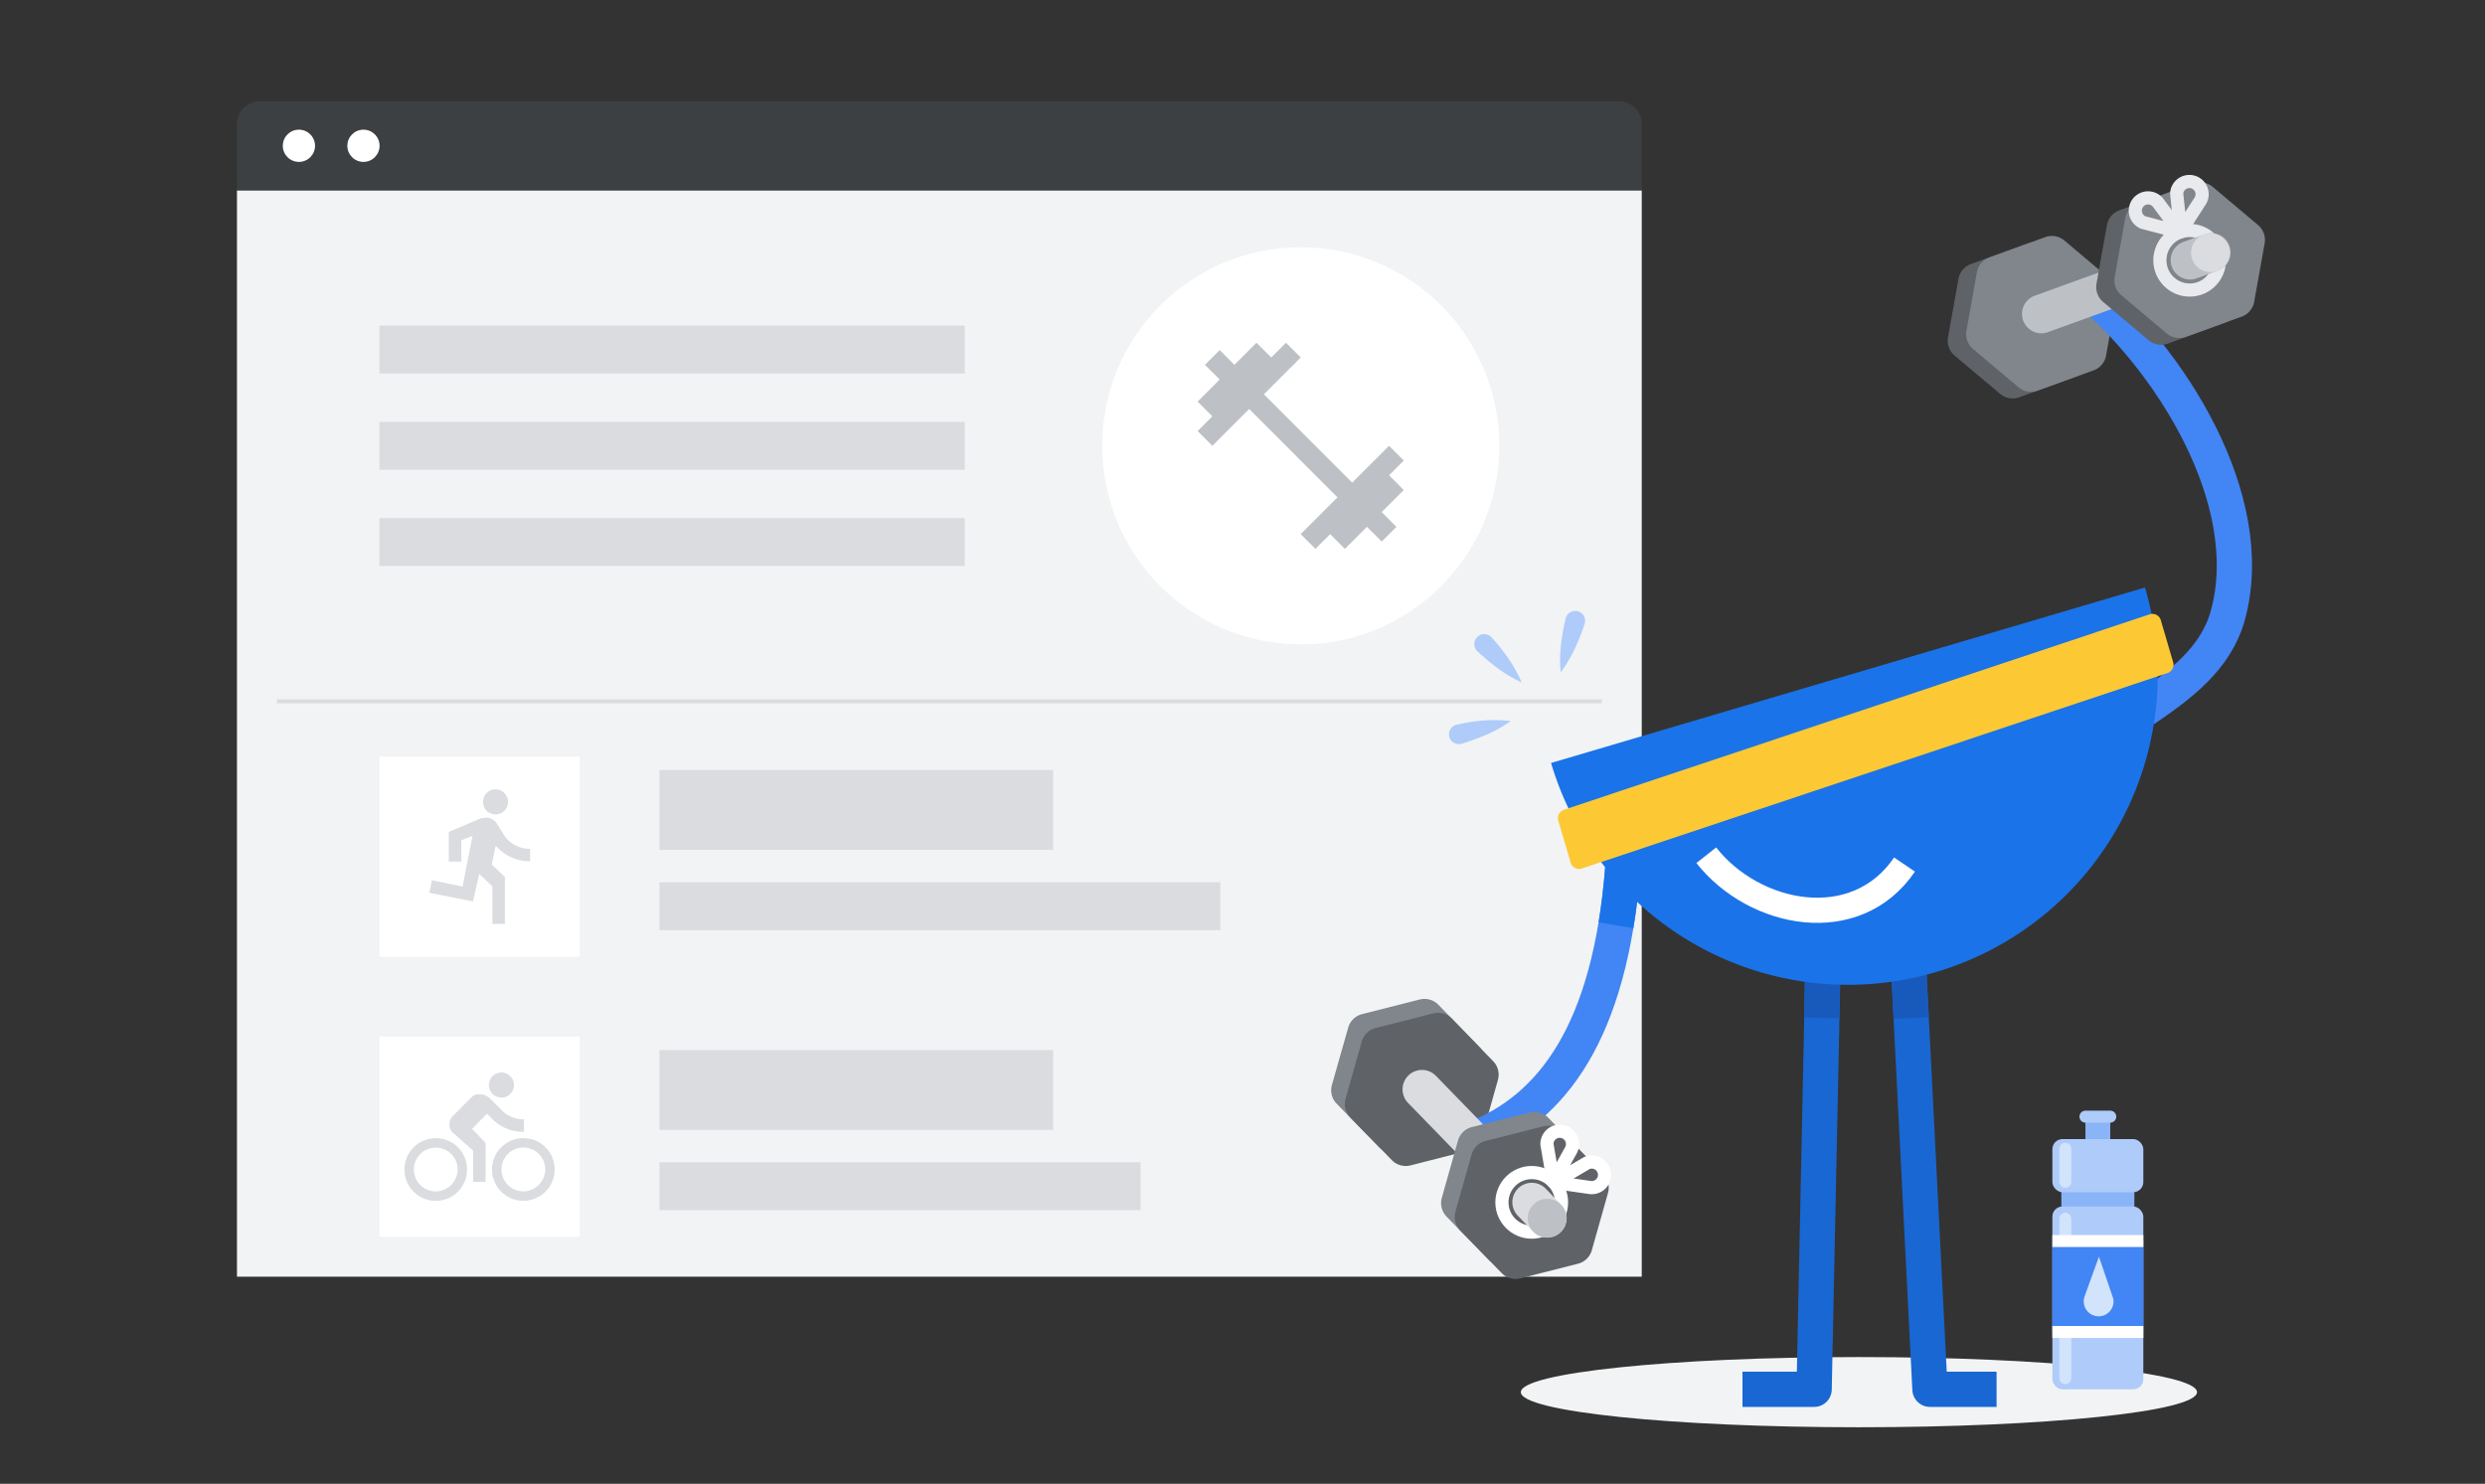 <svg id="_1_Step_Darker" data-name="1 Step Darker" xmlns="http://www.w3.org/2000/svg" viewBox="0 0 623 372"><rect x="0" y="0" width="623" height="372" fill="#333333" stroke="none"/><defs><style>.cls-1{fill:#f1f3f4}.cls-14,.cls-16,.cls-17,.cls-2,.cls-22,.cls-24,.cls-3,.cls-8{fill:none}.cls-2,.cls-3{stroke:#dadce0}.cls-2,.cls-3,.cls-8{stroke-miterlimit:10}.cls-2{stroke-width:20px}.cls-3{stroke-width:12px}.cls-5{fill:#fff}.cls-6{fill:#aecbfa}.cls-7{fill:#8ab4f8}.cls-8{stroke:#d2e3fc}.cls-22,.cls-24,.cls-8{stroke-linecap:round}.cls-8{stroke-width:3px}.cls-24{stroke:#fff}.cls-12{fill:#80868b}.cls-13{fill:#5f6368}.cls-14{stroke:#4285f4}.cls-14,.cls-16,.cls-17,.cls-22,.cls-24{stroke-linejoin:round}.cls-14,.cls-16,.cls-17{stroke-width:8.84px}.cls-16{stroke:#1967d2}.cls-17{stroke:#185abc}.cls-21{fill:#bdc1c6}.cls-22{stroke:#e8eaed}.cls-22,.cls-24{stroke-width:3.3px}.cls-23{fill:#dadce0}</style></defs><path class="cls-1" transform="rotate(180 235.5 183.9)" d="M59.41 47.72h352.18v272.36H59.41z"/><path class="cls-2" d="M165.33 203.06h98.7"/><path class="cls-3" d="M165.33 227.2h140.6"/><ellipse class="cls-1" cx="466.04" cy="349.03" rx="84.76" ry="8.8"/><path stroke-miterlimit="10" stroke="#dadce0" fill="none" d="M69.41 175.82h332.18"/><path class="cls-3" d="M95.12 87.63h146.76M95.12 111.77h146.76M95.12 135.91h146.76"/><circle class="cls-5" cx="326.1" cy="111.77" r="49.78"/><path class="cls-6" d="M370.55 180.78a35 35 0 018.19 0 34.39 34.39 0 01-7.21 3.89q-2.52 1-5.1 1.79a2.46 2.46 0 01-3.09-1.77 2.47 2.47 0 011.88-3q2.63-.61 5.33-.91zm24.79-19.33a34.81 34.81 0 01-4.07 7.11 34.81 34.81 0 01.24-8.19q.38-2.69 1-5.31a2.47 2.47 0 013.08-1.79 2.46 2.46 0 011.68 3.13q-.84 2.6-1.93 5.05zM377.37 164a34.43 34.43 0 014.11 7.08 35.06 35.06 0 01-7-4.3 57.72 57.72 0 01-4.11-3.52 2.47 2.47 0 010-3.56 2.47 2.47 0 013.56.1q1.83 1.97 3.44 4.2z"/><path class="cls-7" d="M516.79 298.19h18.3v5h-18.3z"/><rect class="cls-6" x="514.54" y="302.48" width="22.8" height="45.83" rx="2.53"/><path class="cls-8" d="M517.79 305.55v39.97"/><rect class="cls-6" x="514.54" y="285.58" width="22.8" height="13.32" rx="2.53"/><path fill="#4285f4" d="M514.54 311.14h22.8v22.8h-22.8z"/><path d="M514.54 311.14h22.8m0 22.8h-22.8" stroke="#fff" stroke-width="3" stroke-miterlimit="10" fill="none"/><path class="cls-7" d="M522.83 279.96h6.22v5.62h-6.22z"/><path class="cls-6" d="M529.05 281.46h-6.22a1.5 1.5 0 010-3h6.22a1.5 1.5 0 010 3z"/><path d="M522.62 325l3.6-9.94 3.58 10.52a3.73 3.73 0 01-4.94 4.21 3.75 3.75 0 01-2.24-4.79z" fill="#d2e3fc"/><path class="cls-8" d="M517.79 288.01v8.28"/><path class="cls-12" d="M371 262.59l-10.4-10.69a4.85 4.85 0 00-4.67-1.31l-14.45 3.66a4.85 4.85 0 00-3.48 3.39L333.92 272a4.84 4.84 0 001.19 4.71l10.4 10.68a4.87 4.87 0 004.67 1.32l14.45-3.71a4.85 4.85 0 003.48-3.39l4.05-14.35a4.82 4.82 0 00-1.16-4.67z"/><path class="cls-13" d="M374.36 266.07L364 255.39a4.84 4.84 0 00-4.68-1.32l-14.45 3.66a4.88 4.88 0 00-3.48 3.39l-4.05 14.35a4.87 4.87 0 001.2 4.71l10.4 10.68a4.87 4.87 0 004.67 1.32l14.39-3.67a4.85 4.85 0 003.48-3.39l4.05-14.34a4.83 4.83 0 00-1.17-4.71zM508.18 61.11l-14 5.07A4.85 4.85 0 00491 69.9l-2.62 14.67a4.84 4.84 0 001.65 4.57l11.4 9.6a4.87 4.87 0 004.79.86l14-5.08a4.82 4.82 0 003.13-3.71L526 76.13a4.89 4.89 0 00-1.65-4.57L513 62a4.87 4.87 0 00-4.82-.89z"/><path class="cls-12" d="M512.75 59.45l-14 5.08a4.86 4.86 0 00-3.13 3.71L493 82.92a4.84 4.84 0 001.65 4.57l11.4 9.6a4.85 4.85 0 004.78.85l14-5.07a4.86 4.86 0 003.17-3.71l2.62-14.68a4.87 4.87 0 00-1.66-4.57l-11.4-9.6a4.85 4.85 0 00-4.81-.86z"/><path class="cls-14" d="M406.85 217.53c-3.2 41.21-17.7 60.36-37.28 68"/><path d="M406.85 217.53q-.6 7.72-1.72 14.44" stroke="#1a73e8" stroke-width="8.84" stroke-linejoin="round" fill="none"/><path class="cls-14" d="M537.22 178.11c9-6.11 18.24-12.77 21.29-23.77 8.06-29.08-14.66-64.69-36.3-82.44"/><path class="cls-16" d="M457.33 226.96l-2.52 121.35h-17.96"/><path class="cls-17" d="M457.33 226.96l-.65 28.24"/><path class="cls-16" d="M478.35 239.58l5.5 108.73h16.7"/><path class="cls-17" d="M478.35 239.58l.79 15.62"/><path d="M485.32 243.72a77.64 77.64 0 01-96.46-52.43l148.9-44a77.63 77.63 0 01-52.44 96.43z" fill="#1a73e8"/><path d="M393.77 216.28l-3.1-10.55a2.21 2.21 0 011.42-2.71l146.82-49a2.2 2.2 0 012.81 1.46l3.1 10.56a2.19 2.19 0 01-1.42 2.7l-146.82 49a2.21 2.21 0 01-2.81-1.46z" fill="#fcc934"/><path d="M427.77 214.42c12.1 15.35 37.51 20.29 49.7 2.33" stroke-width="6.31" stroke="#fff" stroke-miterlimit="10" fill="none"/><path class="cls-21" d="M547.2 71.05l-33.76 12.22a4.86 4.86 0 01-3.31-9.14l33.76-12.21a4.86 4.86 0 113.31 9.13z"/><path class="cls-13" d="M545.35 47.66l-14 5.07a4.84 4.84 0 00-3.13 3.72l-2.62 14.67a4.89 4.89 0 001.65 4.57l11.41 9.6a4.85 4.85 0 004.78.86l14-5.08a4.86 4.86 0 003.13-3.71l2.61-14.68a4.84 4.84 0 00-1.65-4.57l-11.4-9.6a4.87 4.87 0 00-4.78-.85z"/><path class="cls-12" d="M549.92 46l-14 5.08a4.82 4.82 0 00-3.13 3.71l-2.62 14.68a4.84 4.84 0 001.64 4.53l11.4 9.6a4.87 4.87 0 004.79.85l14-5.07a4.84 4.84 0 003.13-3.72L567.76 61a4.89 4.89 0 00-1.65-4.57l-11.4-9.6a4.87 4.87 0 00-4.79-.83z"/><circle class="cls-22" cx="548.96" cy="65.25" r="7.47"/><path class="cls-21" d="M555.82 67.93l-5.21 1.89a4.86 4.86 0 01-3.3-9.14l5.2-1.88a4.86 4.86 0 113.31 9.13z"/><circle class="cls-23" cx="554.17" cy="63.36" r="4.86"/><path class="cls-22" d="M551.59 50.4L546.7 58l-1-9.48a3.2 3.2 0 014.91-2.52 3.2 3.2 0 01.98 4.4zm-10.48.51l5.41 7.28-9.23-2.41a3.22 3.22 0 01-.67-5.54 3.21 3.21 0 014.49.67z"/><path class="cls-23" d="M378 302.23l-25-25.72a4.86 4.86 0 117-6.78l25 25.72a4.86 4.86 0 11-7 6.78z"/><path class="cls-12" d="M398.55 290.91l-10.4-10.68a4.85 4.85 0 00-4.68-1.32L369 282.57a4.87 4.87 0 00-3.48 3.39l-4.05 14.35a4.87 4.87 0 001.2 4.71l10.4 10.68a4.85 4.85 0 004.67 1.32l14.45-3.67a4.85 4.85 0 003.48-3.39l4.05-14.34a4.86 4.86 0 00-1.17-4.71z"/><path class="cls-13" d="M401.94 294.39l-10.4-10.68a4.85 4.85 0 00-4.68-1.32l-14.45 3.66a4.87 4.87 0 00-3.48 3.39l-4.05 14.35a4.87 4.87 0 001.2 4.71l10.4 10.68a4.85 4.85 0 004.67 1.32l14.45-3.67a4.85 4.85 0 003.48-3.39l4.05-14.34a4.86 4.86 0 00-1.19-4.71z"/><circle class="cls-24" cx="384.01" cy="301.44" r="7.47"/><path class="cls-23" d="M384.39 308.8l-3.86-4a4.86 4.86 0 117-6.78l3.86 4a4.86 4.86 0 01-7 6.78z"/><circle class="cls-21" cx="387.87" cy="305.41" r="4.86"/><path class="cls-24" d="M398.62 297.72l-9-1.3 8.22-4.84a3.21 3.21 0 014.4 3.42 3.21 3.21 0 01-3.62 2.72zm-4.78-9.34l-4.41 7.93-1.6-9.4a3.2 3.2 0 014.76-2.89 3.21 3.21 0 011.25 4.36z"/><path class="cls-21" d="M348.24 119.16l3.7-3.7-3.7-3.69L339 121l-22.13-22.15 9.23-9.23-3.7-3.69-3.69 3.69-3.71-3.69-5.53 5.53-3.69-3.7-3.7 3.7 3.7 3.69-5.53 5.53 3.69 3.7-3.69 3.69 3.69 3.7 9.23-9.23 22.14 22.15-9.22 9.22 3.69 3.7 3.7-3.7 3.69 3.7 5.53-5.53 3.7 3.69 3.69-3.69-3.69-3.7 5.53-5.53z"/><path d="M65.12 25.39h340.76a5.71 5.71 0 015.71 5.71v16.62H59.41V31.09a5.71 5.71 0 015.71-5.7z" fill="#3c4043"/><circle class="cls-5" cx="74.94" cy="36.55" r="4.04"/><circle class="cls-5" cx="91.12" cy="36.55" r="4.04"/><path class="cls-5" d="M95.12 189.67h50.21v50.21H95.12z"/><path class="cls-2" d="M165.33 273.27h98.7"/><path class="cls-3" d="M165.33 297.4h120.6"/><path class="cls-5" d="M95.12 259.87h50.21v50.21H95.12z"/><path class="cls-23" d="M125.72 275.17a3.14 3.14 0 10-3.14-3.13 3.14 3.14 0 003.14 3.13zm-16.47 10.2a7.85 7.85 0 107.84 7.84 7.77 7.77 0 00-7.84-7.84zm0 13.33a5.49 5.49 0 115.49-5.49 5.56 5.56 0 01-5.49 5.49zm9.09-15.7l3.77-3.77 1.25 1.26a11 11 0 008 3.29v-3.14a7.78 7.78 0 01-5.64-2.35l-3-3a3.85 3.85 0 00-2.51-.94 2.62 2.62 0 00-2.2.94l-4.39 4.39a3.09 3.09 0 00-.94 2.2 2.61 2.61 0 00.94 2.19l5 4.4v7.84h3.13v-9.73zm12.87 2.35a7.85 7.85 0 107.84 7.84 7.77 7.77 0 00-7.84-7.82zm0 13.33a5.49 5.49 0 115.49-5.49 5.56 5.56 0 01-5.49 5.51zm-6.98-94.5a3.14 3.14 0 10-3.14-3.14 3.14 3.14 0 003.14 3.14zM118.58 226l1.57-6.91 3.29 3.14v9.41h3.14v-11.77l-3.3-3.14 1-4.71a11.46 11.46 0 008.62 3.93v-3.14a7.7 7.7 0 01-6.74-3.77l-1.57-2.51a3.24 3.24 0 00-2.67-1.56c-.47 0-.78.15-1.25.15l-8.16 3.45V216h3.14v-5.34l2.82-1.1-2.51 12.71-7.68-1.57-.63 3.14z"/></svg>